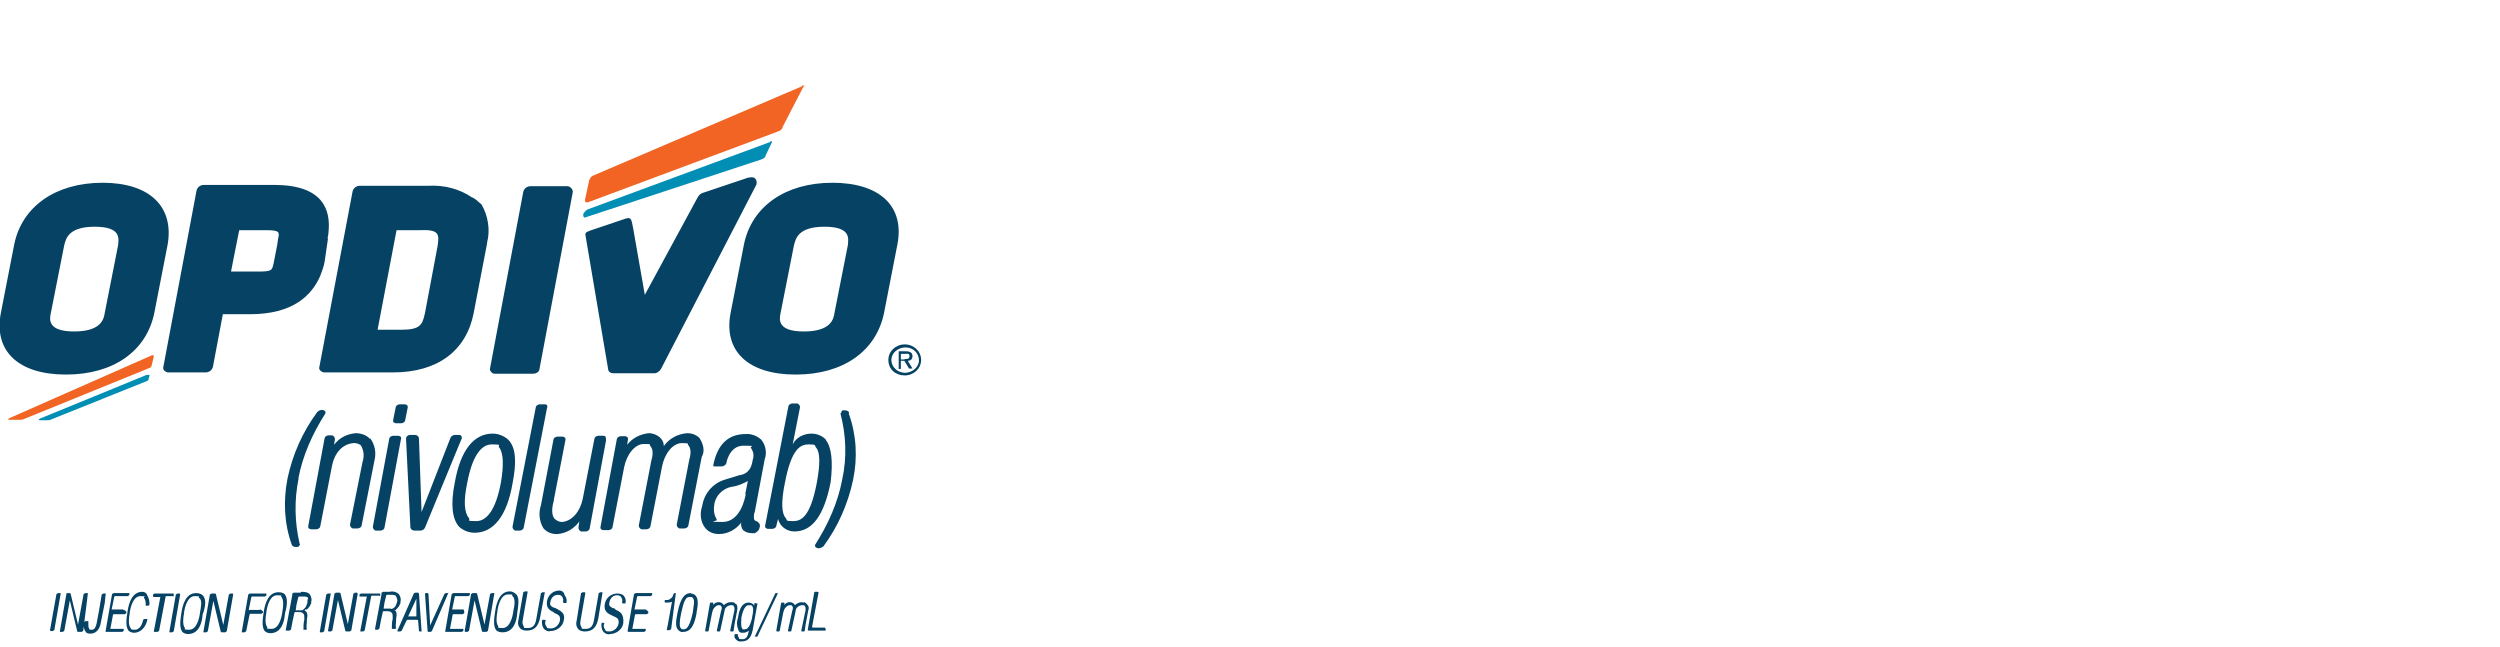 <?xml version="1.0" encoding="UTF-8"?><svg id="Layer_1" xmlns="http://www.w3.org/2000/svg" width="580" height="150" viewBox="0 0 580 150"><defs><style>.cls-1{fill:#018eb4;}.cls-2{fill:#f16423;}.cls-3{fill:#064264;}</style></defs><path class="cls-3" d="m14.1,137.6h-.6c-.2,0-.2.2-.4.2l-1.5,8.4q0,.2.2.2h.4c.2,0,.2-.2.4-.2l1.5-8.6Zm6.3,0q-.2,0,0,0h-.6c-.2,0-.2.2-.4.2l-1.3,7.1-1.7-7.1c0-.2-.2-.2-.4-.2h-.4q-.2,0-.2.2l-1.5,8.6v.2h.6c.2,0,.2-.2.4-.2l1.3-7.1,1.7,7.1c0,.2.2.2.4.2h.6c.2,0,.2-.2.4-.2l1.1-8.8Zm8,3.8h-2.5l.6-2.9s0-.2.2-.2h2.9c.2,0,.2-.2.4-.2v-.5h-3.6c-.2,0-.2.2-.4.2l-1.5,8.6v.2h3.8c.2,0,.2-.2.4-.2v-.5h-3.1l.6-3.2s0-.2.2-.2h2.5c.2,0,.2-.2.4-.2v-.4c-.4-.4-.6-.4-.8-.5q.2,0,0,0Zm121.3,0h-2.5l.6-2.9s0-.2.2-.2h2.9c.2,0,.2-.2.4-.2v-.5h-3.8c-.2,0-.2.2-.4.2l-1.5,8.6q0,.2.2.2h3.6c.2,0,.2-.2.4-.2v-.5h-3.1l.6-3.2s0-.2.2-.2h2.5c.2,0,.2-.2.4-.2v-.4q-.4-.4-.6-.5Zm-116.7-4.1c-2.3,0-3.1,2.5-3.4,4.5-.2,1.4-.6,3.4.2,4.5.4.4,1,.5,1.3.5,1.7,0,2.9-1.6,3.1-3.2h-.6q-.2,0-.4.2c-.2,1.1-.8,2.3-1.9,2.3s-.8-.2-1-.4c-.6-.7-.4-2.5-.2-3.4v-.2c.2-1.3.8-3.8,2.5-3.8s.6.2.8.4c.4.5.4,1.1.4,1.6s.2.2.2.2h.6c.2-.7,0-1.6-.4-2.3-.2-.7-.8-.9-1.1-.9Zm7.3.9v-.5h-4.4c-.2,0-.2.2-.4.2v.4q0,.2.2.2h1.5l-1.5,7.9v.2h.8c.2,0,.2-.2.4-.2l1.5-7.9s0-.2.2-.2h1.5q0,.2.2,0Zm1.3-.5h-.4c-.2,0-.2.2-.4.2l-1.5,8.6v.2h.6c.2,0,.2-.2.4-.2l1.5-8.6s0-.2-.2-.2Zm5.4.4c-.4-.4-1-.5-1.5-.5-2.3,0-3.1,2.5-3.4,4.5-.2,1.4-.6,3.4.2,4.5.4.4,1,.5,1.3.5,2.7,0,3.3-2.9,3.4-4.5.6-1.6,1-3.6,0-4.5Zm-.6,4.1c-.2,1.4-.8,3.9-2.5,3.9s-.8-.2-1-.4c-.6-.7-.4-2.5-.2-3.4v-.2c.2-1.3.8-3.8,2.5-3.8s.6.2,1,.4c.8.5.4,2.3.2,3.4Zm7.5-4.5h-.4c-.2,0-.2.2-.4.2l-1.3,7.1-1.7-7.1c0-.2-.2-.2-.4-.2h-.6c-.2,0-.2.2-.4.2l-1.5,8.6v.2h.6c.2,0,.2-.2.4-.2l1.3-7.1,1.7,7.1c0,.2.2.2.4.2h.6c.2,0,.2-.2.4-.2l1.5-8.6q0-.2-.2-.2t0,0Zm-29.3.2q0-.2-.2-.2h-.4c-.2,0-.2.2-.4.2l-.6,3.6-.6,3.2c-.2.7-.4,1.4-1.1,1.4s-.4,0-.6-.2c-.2-.4-.2-.7-.2-1.1v-.7h-.6c-.2,0-.2.2-.4.2v.5c-.2.5,0,1.3.4,1.8.2.4.8.4,1.1.4,1.1,0,1.9-.7,2.3-2.1l1-5,.2-2Zm35.6,3.6h-2.5l.6-2.9s0-.2.2-.2h2.9c.2,0,.2-.2.4-.2v-.5h-3.8c-.2,0-.2.2-.4.2l-1.5,8.6v.2h.6c.2,0,.2-.2.4-.2l.8-3.9s0-.2.2-.2h2.5c.2,0,.2-.2.4-.2v-.4c-.4-.2-.4-.4-.6-.4Zm5.9-3.6c-.4-.4-1-.5-1.5-.5-2.3,0-3.1,2.5-3.4,4.5-.2,1.4-.6,3.4.2,4.5.4.4,1,.5,1.3.5,2.7,0,3.3-2.9,3.4-4.5.4-1.4.8-3.4,0-4.5Zm-.6,4.1c-.2,1.4-.8,3.9-2.5,3.9s-.8-.2-1-.4c-.6-.7-.4-2.5-.2-3.4v-.2c.2-1.3.8-3.8,2.5-3.8s.6.2,1,.4c.6.7.4,2.5.2,3.4Zm4.2-4.5h-1.5c-.2,0-.2.2-.4.2v.4l-1.5,8v.2h.8c.2,0,.2-.2.4-.2l.4-2.1.4-1.8s0-.2.2-.2h.6c.6,0,1,0,1.3.4.2.2.2.5.2.9v.5c-.2.7-.2,1.6-.2,2.3h.6q.2,0,.2-.2c-.2-.2,0-1.4,0-1.8v-.4c.2-.9.2-1.8-.6-2.1q.2,0,.2-.2h.4l.2-.2.2-.2c0-.2.2-.2.2-.2q0-.2.2-.4,0-.2.2-.4v-.4c.2-.5,0-1.3-.4-1.8-.4-.4-1.1-.5-1.9-.5Zm1.5,2.5c0,.7-.6,1.3-1.1,1.6h-1.5l.2-1.4.4-1.6s0-.2.2-.2h1c.4,0,1,0,1.1.4-.2.4-.2.7-.2,1.3Zm5.5-2.3h-.6c-.2,0-.2.2-.4.2l-1.5,8.6v.2h.6c.2,0,.2-.2.4-.2l1.5-8.6q.2-.2,0-.2Zm6.1-.2h-.4c-.2,0-.2.2-.4.2l-1.3,7.1-1.7-7.1c0-.2-.2-.2-.4-.2h-.6c-.2,0-.2.2-.4.2l-1.5,8.6q0,.2.2.2h.4c.2,0,.2-.2.4-.2l1.3-7.1,1.7,7.1c0,.2.2.2.4.2h.6c.2,0,.2-.2.4-.2l1.5-8.6s0,0-.2-.2Zm5.4.7v-.5h-4.4c-.2,0-.2.2-.4.2v.5h1.7l-1.5,7.9v.2h.6c.2,0,.2-.2.4-.2l1.5-7.9s0-.2.2-.2h1.7c.2.2.4,0,.2,0Zm8.8-.7h-.6q-.2,0-.4.2l-3.8,8.6v.2h.6q.2,0,.4-.2l1.1-2.3.2-.2h2.3s.2,0,.2.2l.2,2.3c0,.2.2.2.2.2h.4v-.2l-.6-8.6-.2-.2Zm-.4,5.5h-1.9l1.9-4.1v4.1Zm7.5-5.4c-.2-.2,0-.2,0,0h-.6q-.2,0-.4.2l-3.3,7.3-.4-7.3c0-.2-.2-.2-.2-.2h-.4c-.2,0-.2.2-.2.2l.6,8.6c0,.2.2.2.2.2h.4q.2,0,.4-.2l3.8-8.8Zm3.3,3.8h-2.5l.6-2.9s0-.2.2-.2h2.9c.2,0,.2-.2.4-.2v-.5h-3.8c-.2,0-.2.2-.4.2l-1.5,8.6v.2h3.8c.2,0,.2-.2.4-.2v-.5h-3.1l.6-3.2s0-.2.2-.2h2.1c.2,0,.2-.2.4-.2v-.4q0-.4-.2-.5Zm7.3-3.8q-.2,0,0,0h-.6c-.2,0-.2.2-.4.2l-1.3,7.1-1.7-7.1c0-.2-.2-.2-.4-.2h-.6c-.2,0-.2.2-.4.2l-1.5,8.6q0,.2.2.2h.4c.2,0,.2-.2.4-.2l1.3-7.1,1.7,7.1c0,.2.2.2.4.2h.6c.2,0,.2-.2.4-.2l1.5-8.8Zm3.6-.4c-2.3,0-3.1,2.5-3.4,4.5-.2,1.4-.6,3.4.2,4.5.4.4,1,.5,1.5.5,2.7,0,3.3-2.9,3.4-4.5.2-1.4.6-3.4-.2-4.3-.6-.5-1-.7-1.5-.7Zm.8,4.6c-.2,1.4-.8,3.9-2.5,3.9s-.8-.2-1-.4c-.6-.7-.4-2.5-.2-3.4v-.2c.2-1.3.8-3.8,2.5-3.8s.6.2,1,.4c.8.7.4,2.5.2,3.4Zm-27.4-.2q.2,0,0,0l.2-.2.2-.2.2-.2c0-.2.2-.2.2-.2q0-.2.2-.4,0-.2.2-.4v-.4c.2-.5,0-1.3-.4-1.8-.6-.5-1.3-.7-2.1-.5h-1.5c-.2,0-.2.2-.4.2v.4l-1.5,8q0,.2.2.2h.4c.2,0,.2-.2.4-.2l.4-2.1.4-1.8s0-.2.2-.2h.6c.6,0,1,0,1.3.4.2.2.2.5.2.9v.5c-.2.7-.2,1.6-.2,2.3h.8q.2,0,.2-.2c-.2-.2,0-1.4,0-1.8v-.4c.2-.9.2-1.8-.6-2.1.4.2.6.2.6,0Zm-1-.4h-1.7l.2-1.4.4-1.6s0-.2.2-.2h1c.4,0,1,0,1.1.4.2.4.4.9.2,1.3-.2.9-.6,1.4-1.3,1.6Zm35.8-3.8c-.2-.2-.2,0,0,0h-.6c-.2,0-.2.2-.4.2l-1.1,6.1c-.2,1.1-.6,2-1.9,2s-.8,0-1-.4c-.2-.4-.4-.7-.2-1.6l1.1-6.3v-.2h-.6c-.2,0-.2.2-.4.2l-1.1,6.3c-.2.7-.2,1.4.4,2.1.4.4,1,.5,1.5.5,1.7,0,2.7-.9,3.1-3l1.1-5.9Zm3.3-.4c-1.5,0-2.7,1.1-2.9,2.5-.2,1.4.4,2,1.5,2.5l.2.2c.8.4,1.5.5,1.3,1.8-.2.9-1,1.8-2.1,1.8s-.8-.2-1-.4c-.4-.5-.4-1.1-.2-1.4,0-.2-.2-.2-.2-.2h-.6c-.2.7,0,1.6.4,2.1.4.4,1,.7,1.5.5,1.5,0,2.9-1.1,3.1-2.5.4-1.6-.6-2.1-1.7-2.7l-.4-.2h-.2c-.8-.4-1-.7-.8-1.4.2-1.1,1-1.6,1.7-1.6s.8.2,1,.4c.2.4.4.7.2,1.3l.2.2h.6c.2-.7,0-1.3-.4-1.8-.2-.9-.8-1.1-1.3-1.1Zm10.1.4h-.6c-.2,0-.2.2-.4.2l-1.1,6.3c-.2,1.1-.6,2-1.9,2s-.8,0-1-.4c-.2-.4-.4-.7-.2-1.6l1.1-6.3q0-.2-.2-.2h-.4c-.2,0-.2.2-.4.2l-1,6.3c-.2.7-.2,1.4.4,2.1.4.4,1,.5,1.5.5,1.7,0,2.7-.9,3.1-3l1-6.1q.2,0,0,0Zm2.9,3.9l-.4-.2h-.2c-.8-.4-1-.7-.8-1.4.2-1.1,1-1.6,1.7-1.6s.8.2,1,.4c.2.4.4.7.2,1.3l.2.2h.6c.2-.7,0-1.3-.4-1.8-.4-.4-1-.5-1.5-.5-1.5,0-2.7,1.1-2.9,2.5-.2,1.4.4,2,1.5,2.5l.4.2c.8.4,1.5.5,1.3,1.8-.2.9-1,1.8-2.1,1.8s-.8-.2-1-.4c-.4-.5-.4-1.1-.2-1.4,0-.2-.2-.2-.2-.2h-.4c-.2.7,0,1.6.4,2.1.4.4,1,.7,1.5.5,1.5,0,2.9-1.1,3.1-2.5.2-2.3-.8-2.7-1.9-3.2Z"/><path class="cls-3" d="m170.6,140.1c-.2-.4-.6-.4-1-.4-.6,0-1.1.2-1.7.7-.2-.5-.8-.7-1.1-.7-.6,0-1.1.2-1.3.7v-.4s0-.2-.2-.2h-.4q-.2,0-.2.2l-1.1,6.3s0,.2.2.2h.4q.2,0,.2-.2l.8-4.1.2-.7c.2-.5.8-1.1,1.3-1.1s.4,0,.6.2c.2.2.2.7,0,1.1l-1,4.6s0,.2.2.2h.4q.2,0,.2-.2l1-4.6c0-.7.8-1.3,1.5-1.3s.4,0,.6.2c.2.2.2.5.2.9l-1,4.8s0,.2.2.2h.4q.2,0,.2-.2l.2-1.4.6-3.2c.2-.7,0-1.3-.2-1.6Zm5.2,0q0-.2,0,0c-.2-.2,0-.2,0,0l-.6-.2q-.2,0-.2.2v.4c-.2-.4-.8-.7-1.3-.7-1.9,0-2.3,2.3-2.5,3.6-.4,1.1-.2,2.1.2,3,.2.4.6.4,1,.4.6,0,1-.2,1.3-.5v.2c-.2.9-.4,1.8-1.5,1.8s-.6-.2-.8-.4c0,0-.2-.2-.2-.4v-.2s0-.2-.2-.2h-.4q-.2,0-.2.2v.2c0,.4,0,.5.4.9.4.4.8.5,1.3.4,1.3,0,2.1-.7,2.5-2.5l1.1-6.1Zm-1.3,3v.2c-.2.7-.6,2.7-1.7,2.7s-.4,0-.6-.2c-.4-.5-.2-1.8-.2-2.5.4-2,1-2.9,1.7-2.9s.6,0,.8.2c.4.5.2,1.6,0,2.5Zm5.9-5.5h-.4q-.2,0-.2.2l-4.6,9.7s-.2.2,0,.2h.4q.2,0,.2-.2l4.6-9.7c0-.2.2-.4,0-.2Zm11.1,8h-2.9s-.2,0-.2-.2l1.5-7.9s0-.2-.2-.2h-.6q-.2,0-.2.2l-1.5,8.6q0,.2.2.2h3.8q.2,0,.2-.2l-.2-.5Zm-5.4-5.9c-.6,0-1.1.2-1.7.7-.2-.5-.8-.7-1.1-.7-.6,0-1.1.2-1.3.7v-.4s0-.2-.2-.2h-.4q-.2,0-.2.2l-1.1,6.3s0,.2.2.2h.4q.2,0,.2-.2l.8-4.1.2-.7c.2-.5.8-1.1,1.3-1.1s.4,0,.6.2c.2.2.2.7,0,1.1l-1,4.6s0,.2.2.2h.4q.2,0,.2-.2l1-4.6c0-.7.8-1.3,1.5-1.3s.4,0,.6.2c.2.2.2.5.2.9l-1,4.8s0,.2.2.2h.4q.2,0,.2-.2l.2-1.4.6-3.2c.2-.5.2-1.1-.2-1.4-.4-.5-.6-.7-1-.5Zm-25.8-2.1c-1.1,0-2.3.5-3.1,4.5-.4,2-.6,3.4.2,4.1.4.4.8.5,1.1.4,2.1,0,2.7-2.3,3.1-4.3v-.2c.2-1.1.6-3-.2-3.9-.4-.4-.8-.5-1.1-.5Zm.4,4.6c-.8,3.8-1.7,3.8-2.1,3.8s-.4,0-.6-.2c-.4-.4-.4-1.4,0-3.4.6-2.9,1.1-3.9,1.9-3.9s.6,0,.8.2c.6.5.2,1.8,0,3.6Zm-3.8-4.6h-.4c-.2,0-.4.5-.4.7-.2.4-.6.7-1.1.9h-.6c-.2,0-.2.2-.2.2v.2q0,.2.2.2c.6,0,1.1,0,1.5-.2l-1,5.5-.2.9v.2h.6c.2,0,.2-.2.4-.2l1.1-8.4q0,.2,0,0Z"/><path class="cls-3" d="m107.2,101.3c-.2-.2-.4-.4-.6-.4h-1c-.6,0-1,.4-1.1.7l-6.7,17.2-.6-17c0-.5-.4-.9-1-.9h-1c-.6,0-1,.4-1,.9l1,20.4c0,.5.4.9,1,.9h1.3c.6,0,1-.4,1.1-.7l8.4-20.4c.2-.2.2-.5,0-.7Zm-12.8-7.3c-.2-.2-.4-.2-.6-.2h-1c-.6,0-1,.4-1,.7l-.6,3c0,.2,0,.5.2.5.2.2.4.2.6.2h1c.6,0,1-.4,1-.7l.6-3c0-.2,0-.4-.2-.5Zm-2.1,7.1h-1c-.6,0-1,.4-1,.7l-3.8,20.4c0,.4.2.7.6.9h1.1c.6,0,1-.4,1-.7l3.8-20.4c.2-.5,0-.9-.8-.9q.2,0,0,0Zm-6.5.7c-.8-.9-2.1-1.3-3.3-1.3-2.1.2-3.8,1.1-5,2.7l.2-1.3c0-.4-.2-.7-.6-.9h-.8c-.6,0-1,.4-1,.7l-3.8,20.4c0,.2,0,.4.2.5.2.2.4.2.6.2h1c.6,0,1-.4,1-.7l2.7-13.9c.6-3.2,2.5-5.2,5-5.4h.2c.6,0,1.1.2,1.5.5.8,1.3.8,2.7.4,3.9l-2.9,14.5c0,.4.2.7.6.9h1.1c.6,0,1-.4,1-.7l3.1-15.7c.2-1.3,0-3-1.1-4.5Zm-16.6,9.3c1-5.4,3.3-10.5,6.3-15.2v-.4c-.2-.2-.4-.4-.8-.4s-.8.2-1.1.5c-3.4,4.6-5.7,9.8-6.9,15.4-1,5.2-.8,10.4,1,15.4.2.4.6.5,1,.5s.6,0,.8-.4c0,0,.2-.2,0-.4-1.1-4.8-1.3-10-.2-15.2Zm127.8-15.4s-.2-.5-1-.5-.6,0-.8.4c0,.2-.2.2-.2.4,1.3,5,1.5,10.2.4,15.2-1,5.4-3.3,10.5-6.3,15.2v.4c.2.2.4.4.8.4s.8-.2,1.1-.4c3.4-4.6,5.7-9.8,6.9-15.4,1.1-5.2.8-10.5-1-15.5Zm-5.4,6.3c-.8-.9-2.1-1.4-3.3-1.4-1.9,0-3.6.9-4.4,2.5l1.7-8.6c0-.4-.2-.7-.6-.9h-1.1c-.6,0-1,.4-1,.7l-5.4,27.7c0,.2,0,.4.2.5.2.2.4.2.6.2h.8c.6,0,1-.4,1-.7l.4-1.6c.4,1.6,1.9,2.9,3.8,2.9,4.2,0,6.9-3.8,8.4-11.4.6-4.8.2-8.2-1.1-9.8Zm-2.1,10c-1.5,7.9-3.6,8.9-5.5,8.9s-1.3-.2-1.7-.7c-1-1.1-1.1-3.8-.2-8.2,1.5-7.9,3.6-8.9,5.5-8.9s1.3.2,1.7.7c1,1.1,1,3.8.2,8.2Zm-27.2-10.4c-.8-.7-1.7-1.1-2.9-1.1-2.3.2-4.2,1.3-5.4,3,0-.9-.4-1.6-1-2.1-.6-.5-1.5-.9-2.5-.9-1.9.2-3.8,1.1-5,2.7l.2-1.3c0-.2,0-.4-.2-.5-.2-.2-.4-.2-.6-.2h-.8c-.6,0-1,.4-1,.7l-3.8,20.4c0,.2,0,.4.2.5.2.2.4.2.6.2h1c.6,0,1-.4,1-.7l2.7-13.9c.6-3,2.5-5.4,4.6-5.4s1.1.2,1.5.5c.4.5.8,1.4.2,3.4l-2.9,15c0,.4.2.7.6.9h1.1c.6,0,1-.4,1-.7l2.7-13.9c.6-3,2.5-5.4,4.6-5.4s1.1.2,1.5.5c.4.5.8,1.4.2,3.4l-2.9,15c0,.4.2.7.6.9h1.1c.6,0,1-.4,1-.7l3.1-15.9c.8-1.3.4-3-.6-4.5Zm-44.4.4c-1-.9-2.3-1.4-3.6-1.4-4.4,0-7.5,3.9-8.8,11.4-1,5-.6,8.4,1,10.2,1,.9,2.3,1.4,3.6,1.4,4.4,0,7.5-3.9,8.8-11.4,1-5,.8-8.4-1-10.2Zm-1.7,10c-1.1,5.9-3.1,8.9-5.7,8.9s-1.3-.2-1.7-.7c-1.1-1.3-1.3-3.9-.4-8.2,1.1-5.9,3.1-8.9,5.7-8.9s1.3.2,1.7.7c1,1.3,1.1,4.1.4,8.2Zm59.1,8.8c-.4,0-.4-.7-.4-.9,0-.4,0-.7.2-1.1l2.3-12.2c.6-1.6.2-3.4-.8-4.6-1-.9-2.3-1.4-3.6-1.3-4,0-6.5,2.3-7.5,7.1v.4h1.9c.6,0,1-.4,1.1-.7,0,0,.6-4.1,4-4.1s1.3.2,1.7.5c.6.9.8,1.8.4,2.9-.4,2.9-2.1,3.2-2.7,3.4h-.2l-3.6,1.1c-2.9.9-4.8,3.4-5.2,6.1-.6,1.8-.4,3.8.8,5.2.8.9,1.9,1.3,3.1,1.3,2.1,0,4-1.1,5.2-2.7-.2.5,0,1.3.4,1.8.6.5,1.3.7,2.1.7h.6c.4-.2.8-.5,1-.9l.2-.7c0-.2,0-.5-.2-.7-.4-.5-.6-.5-.8-.5Zm-2.3-6.1c-.2,1.1-1.3,6.4-5.4,6.4s-1-.2-1.3-.5c-.6-1.1-.8-2.1-.6-3.4.2-2.1,1.9-3.9,4.2-4.3h.2c1.1-.2,2.3-.7,3.4-1.3l-.6,3Zm-46.1-20.7c-.2-.2-.4-.2-.6-.2h-1c-.6,0-1,.4-1,.7l-5.4,27.7c0,.4.2.7.6.9h1c.6,0,1-.4,1-.7l5.4-27.7c.2-.4,0-.5,0-.7Zm13.6,7.3c-.2-.2-.4-.2-.6-.2h-1c-.6,0-1,.4-1,.7l-2.7,13.9c-.6,3-2.5,5.2-4.8,5.4-.6,0-1.1-.2-1.7-.7-.4-.4-1-1.6-.2-4.3v-.2l2.7-13.9c0-.2,0-.4-.2-.5-.2-.2-.4-.2-.6-.2h-1c-.6,0-1,.4-1,.7l-2.9,15.2c-.6,1.8-.4,3.8.6,5.4.8.9,2.1,1.4,3.3,1.3,2.1-.2,3.8-1.3,5-2.9l-.2,1.4c0,.4.2.7.6.9h1c.6,0,1-.4,1-.7l3.8-20.4c0-.5,0-.7-.2-.9Z"/><path class="cls-3" d="m23.8,42.4c-10.9,0-18.7,5.5-20.5,14.3l-3.1,15.9c-1.7,8.8,4,14.3,15.1,14.3s18.7-5.5,20.5-14.3l3.1-15.9c1.5-8.8-4.2-14.3-15.1-14.3Zm3.6,14.5l-3.1,15.7c-.2,1.4-.8,4.3-7.1,4.3s-5.7-2.9-5.4-4.3l3.1-15.7c.4-1.4.8-4.3,7.1-4.3s5.5,2.9,5.4,4.3Zm48.6-1.6c0-.4.2-.7.2-1.3.6-5.4-1.3-11.1-12.6-11.1h-16.3c-.8,0-1.5.5-1.7,1.3l-7.7,40.9c-.2.5.2,1.1,1,1.3h8.8c.8,0,1.5-.5,1.7-1.3l2.3-12.2h6.3c9.9,0,14.3-4.3,16.3-8.9.4-1.1.8-2.1,1-3.2l.8-5.5Zm-11.5.2l-.2,1.4-.8,4.1c-.4,1.8-.4,2-3.8,2h-6.1l.8-4.1,1.1-5.5h6.1c3.3,0,3.3.4,2.9,2.1Zm45-9.7c-2.9-2-6.5-2.9-10.1-2.7h-15.9c-.8,0-1.5.5-1.7,1.3l-7.7,40.7c-.2.5.2,1.1,1,1.3h16.1c10.3,0,17-5,18.7-13.8l3.1-16.1v-.2c.8-3,.2-6.3-1.3-8.9-.6-.4-1.1-1.1-2.1-1.6Zm-8,11.4l-2.9,15.4c-.6,2.7-1,3.9-5.5,3.9h-5.5l4.4-23.1h5.5c4.6-.2,4.4,1.1,4,3.8Zm91.6-14.8c-10.9,0-18.7,5.5-20.5,14.3l-3.1,15.9c-1.7,8.8,4,14.3,15.1,14.3s18.7-5.5,20.5-14.3l3.1-15.9c1.7-8.8-4-14.3-15.1-14.3Zm3.6,14.5l-3.1,15.7c-.2,1.4-.8,4.3-7.1,4.3s-5.7-2.9-5.4-4.3l3.1-15.7c.4-1.4.8-4.3,7.1-4.3s5.5,2.9,5.4,4.3Zm-23.1-15.7l-10.1,3.4c-.8.2-1.3.5-1.7,1.3l-12.2,22.5-2.7-15.4c-.4-2-.4-2.7-1.7-2.3l-8,2.7c-1.5.5-1.5.7-1.3,1.6l5.2,30.7c0,.5.6.9,1.1.9h9.6c.6,0,1.1-.4,1.5-.9l22.2-42.9c.2-.9-.2-2-1.7-1.6Zm-41.9,2h-8.6c-.8,0-1.5.5-1.7,1.3l-7.7,40.9c-.2.5.4,1.3,1,1.3h9c.8,0,1.5-.5,1.5-1.3l7.7-40.9c0-.5-.4-1.1-1.1-1.3Z"/><path class="cls-2" d="m186.1,20l-48.4,20.7c-.6.2-.8.7-1,1.1l-1,4.6c0,.4.2.7.8.5l44-16.4c.6-.2,1-.5,1.1-1.1l4.8-9.3c.4-.2.2-.4-.4-.2ZM35.3,82.4L2.2,97c-.4.2-.4.4,0,.4h2.1c.4,0,1,0,1.3-.2l28.5-11.6c.4-.2,1-.2,1.1-.9l.4-1.6c.2-.7,0-.7-.4-.7Z"/><path class="cls-1" d="m178.8,32.9l-42.5,15.7c-.4.2-.8.7-1,1.1v.2c0,.4.2.7.6.5l40.7-13.4c.6-.2,1-.5,1.1-1.1l1.3-2.7c.2-.4.2-.5-.4-.4ZM34.2,86.9l-24.9,10.2c-.4.2-.4.4,0,.4h1.5c.4,0,.8,0,1.1-.2l22.2-8.9c.4-.2.4-.4.4-.7l.2-.5c0-.4-.4-.2-.6-.2Z"/><path class="cls-3" d="m206.1,83.5c0-2,1.7-3.6,3.8-3.6s3.8,1.6,3.8,3.6-1.7,3.6-3.8,3.6-3.8-1.4-3.8-3.6Zm3.8,3c1.7,0,3.3-1.3,3.3-2.9s-1.3-3-3.1-3-3.3,1.3-3.3,2.9,1.3,2.9,3.1,3Zm-.8-.9h-.6v-4.1h1.7c1,0,1.5.4,1.5,1.1s-.4,1.1-1.1,1.1l1.1,1.8h-.8l-1.1-1.8h-.8v2Zm.8-2.3c.6,0,1.1,0,1.1-.7s-.6-.5-1-.5h-1v1.3h.8Z"/></svg>